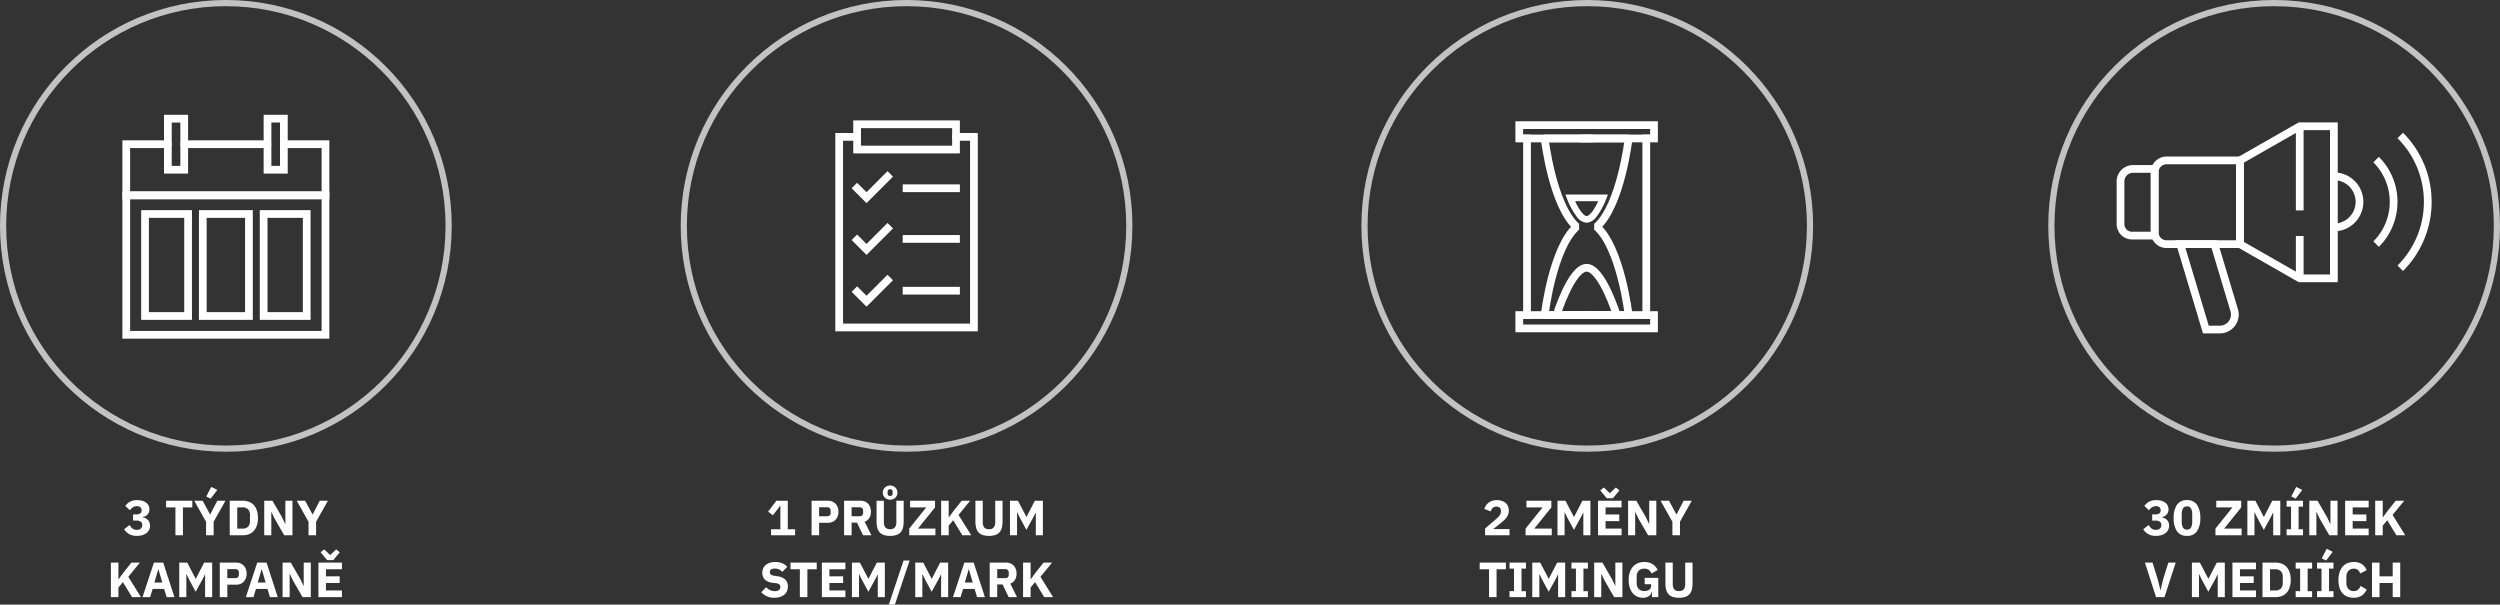 <svg xmlns="http://www.w3.org/2000/svg" width="808" height="195.416" viewBox="0 0 808 195.416">
  <rect x="0" y="0" width="808" height="195.416" fill="#333333" stroke="none"/>
  <g id="ikony_dm_pripadovka" transform="translate(89 -1386)">
    <g id="Ellipse_204" data-name="Ellipse 204" transform="translate(-89 1386)" fill="none" stroke="#fff" stroke-width="2" opacity="0.7">
      <circle cx="73" cy="73" r="73" stroke="none"/>
      <circle cx="73" cy="73" r="72" fill="none"/>
    </g>
    <path id="Path_523" data-name="Path 523" d="M-28.944-6.752a2.009,2.009,0,0,0,1.3-.344,1.075,1.075,0,0,0,.408-.856v-.112a1.276,1.276,0,0,0-.392-.976,1.563,1.563,0,0,0-1.112-.368A2.475,2.475,0,0,0-30-9.064a3,3,0,0,0-1.008.984l-1.5-1.408a6.272,6.272,0,0,1,.688-.76,3.91,3.91,0,0,1,.832-.592,4.286,4.286,0,0,1,1.04-.384,5.655,5.655,0,0,1,1.3-.136,5.905,5.905,0,0,1,1.624.208,3.772,3.772,0,0,1,1.248.6,2.73,2.73,0,0,1,.8.936A2.618,2.618,0,0,1-24.7-8.4a2.629,2.629,0,0,1-.168.96,2.348,2.348,0,0,1-.464.752,2.481,2.481,0,0,1-.68.52,2.9,2.9,0,0,1-.816.28v.1a3.466,3.466,0,0,1,.92.312,2.613,2.613,0,0,1,.736.552,2.443,2.443,0,0,1,.488.792A2.849,2.849,0,0,1-24.512-3.1a3,3,0,0,1-.3,1.36A2.993,2.993,0,0,1-25.68-.7a4.063,4.063,0,0,1-1.344.664,6.073,6.073,0,0,1-1.728.232,5.823,5.823,0,0,1-1.5-.176A4.389,4.389,0,0,1-31.4-.456a3.989,3.989,0,0,1-.848-.68,5.394,5.394,0,0,1-.632-.816L-31.1-3.328A3.683,3.683,0,0,0-30.2-2.2a2.214,2.214,0,0,0,1.448.44,1.841,1.841,0,0,0,1.272-.408,1.417,1.417,0,0,0,.456-1.112v-.1a1.155,1.155,0,0,0-.52-1.032,2.573,2.573,0,0,0-1.432-.344h-1.008v-2Zm15.072-2.256V0H-16.3V-9.008h-3.024v-2.16h8.48v2.16ZM-6.4,0V-4.368l-3.824-6.8H-7.5L-5.1-6.72h.032l2.3-4.448h2.64L-3.952-4.384V0Zm1.488-11.84-1.408-.688,1.584-3.1,1.968.976Zm6.16.672H5.456a5.556,5.556,0,0,1,2.016.352A4.064,4.064,0,0,1,9.024-9.768a4.788,4.788,0,0,1,.992,1.744,7.668,7.668,0,0,1,.352,2.44,7.668,7.668,0,0,1-.352,2.44A4.788,4.788,0,0,1,9.024-1.4,4.064,4.064,0,0,1,7.472-.352,5.556,5.556,0,0,1,5.456,0H1.248ZM5.456-2.16a2.349,2.349,0,0,0,1.712-.608A2.631,2.631,0,0,0,7.792-4.72V-6.448A2.631,2.631,0,0,0,7.168-8.4a2.349,2.349,0,0,0-1.712-.608H3.68V-2.16ZM15.808-5.28,14.736-7.52h-.048V0H12.4V-11.168h2.656l3.056,5.28,1.072,2.24h.048v-7.52H21.52V0H18.864ZM26.72,0V-4.368l-3.824-6.8h2.72l2.4,4.448h.032l2.3-4.448h2.64L29.168-4.384V0ZM-33.272,15.136l-1.456,1.76V20H-37.16V8.832h2.432v5.312h.1l1.584-2.16,2.512-3.152h2.752l-3.76,4.592,4.1,6.576h-2.864ZM-19.144,20l-.8-2.656h-3.728l-.8,2.656h-2.464l3.68-11.168h3.008L-16.616,20Zm-2.64-8.96h-.08L-23.1,15.28h2.56Zm15.072,1.632H-6.76L-7.576,14.3l-2.176,3.952L-11.88,14.32l-.848-1.76h-.048V20h-2.288V8.832h2.576l2.736,5.232h.032l2.7-5.232h2.592V20H-6.712ZM-1.96,20V8.832H3.32A3.582,3.582,0,0,1,4.728,9.1a3.123,3.123,0,0,1,1.064.728,3.192,3.192,0,0,1,.68,1.128,4.512,4.512,0,0,1,0,2.9,3.2,3.2,0,0,1-.68,1.12,3.123,3.123,0,0,1-1.064.728,3.582,3.582,0,0,1-1.408.264H.472V20ZM.472,13.856h2.56a1.235,1.235,0,0,0,.856-.28,1.05,1.05,0,0,0,.312-.824v-.7a1.05,1.05,0,0,0-.312-.824,1.235,1.235,0,0,0-.856-.28H.472ZM14.248,20l-.8-2.656H9.72L8.92,20H6.456l3.68-11.168h3.008L16.776,20Zm-2.64-8.96h-.08L10.3,15.28h2.56Zm10.128,3.68-1.072-2.24h-.048V20H18.328V8.832h2.656l3.056,5.28,1.072,2.24h.048V8.832h2.288V20H24.792ZM29.912,20V8.832h7.6v2.16H32.344V13.28h4.432v2.144H32.344V17.84h5.168V20ZM32.728,8.032,30.616,5.488l1.168-.928L33.72,6.4l1.936-1.84,1.168.928L34.712,8.032Z" transform="translate(-16 1559)" fill="#fff"/>
    <g id="Group_385" data-name="Group 385" transform="translate(-50.448 1496.468)">
      <path id="Path_497" data-name="Path 497" d="M2.253-18.763H66.642v-45.09H2.253Z" transform="translate(0 16.509)" fill="none" stroke="#fff" stroke-linecap="round" stroke-miterlimit="1.5" stroke-width="2.5"/>
      <path id="Path_498" data-name="Path 498" d="M15.7-63.853H2.253v16.509H66.642V-63.853H53.194" fill="none" stroke="#fff" stroke-linecap="round" stroke-miterlimit="1.5" stroke-width="2.5"/>
      <path id="Path_499" data-name="Path 499" d="M47.908-63.853H20.988" fill="none" stroke="#fff" stroke-linecap="round" stroke-miterlimit="1.5" stroke-width="2.5"/>
      <path id="Path_500" data-name="Path 500" d="M15.7-55.6h5.286V-72.107H15.7Z" fill="none" stroke="#fff" stroke-linecap="round" stroke-miterlimit="1.5" stroke-width="2.5" fill-rule="evenodd"/>
      <path id="Path_501" data-name="Path 501" d="M47.908-55.6h5.286V-72.107H47.908Z" fill="none" stroke="#fff" stroke-linecap="round" stroke-miterlimit="1.5" stroke-width="2.5" fill-rule="evenodd"/>
      <path id="Path_502" data-name="Path 502" d="M8.321-8.33h13.92V-41.3H8.321Z" fill="none" stroke="#fff" stroke-linecap="round" stroke-miterlimit="1.5" stroke-width="2.5"/>
      <path id="Path_503" data-name="Path 503" d="M26.989-8.33H41.907V-41.3H26.989Z" fill="none" stroke="#fff" stroke-linecap="round" stroke-miterlimit="1.5" stroke-width="2.5"/>
      <path id="Path_504" data-name="Path 504" d="M45.659-8.33h13.92V-41.3H45.659Z" transform="translate(1)" fill="none" stroke="#fff" stroke-linecap="round" stroke-miterlimit="1.5" stroke-width="2.5"/>
    </g>
    <g id="Ellipse_204-2" data-name="Ellipse 204" transform="translate(131 1386)" fill="none" stroke="#fff" stroke-width="2" opacity="0.7">
      <circle cx="73" cy="73" r="73" stroke="none"/>
      <circle cx="73" cy="73" r="72" fill="none"/>
    </g>
    <path id="Path_522" data-name="Path 522" d="M-43.792,0V-1.936h3.008V-9.424h-.144L-43.2-6.448l-1.536-1.2,2.672-3.52h3.68v9.232h2.368V0Zm13.1,0V-11.168h5.28A3.582,3.582,0,0,1-24-10.9a3.123,3.123,0,0,1,1.064.728,3.192,3.192,0,0,1,.68,1.128,4.23,4.23,0,0,1,.24,1.448,4.211,4.211,0,0,1-.24,1.456,3.2,3.2,0,0,1-.68,1.12A3.123,3.123,0,0,1-24-4.3a3.582,3.582,0,0,1-1.408.264h-2.848V0Zm2.432-6.144h2.56a1.235,1.235,0,0,0,.856-.28,1.05,1.05,0,0,0,.312-.824v-.7a1.05,1.05,0,0,0-.312-.824,1.235,1.235,0,0,0-.856-.28h-2.56ZM-17.76,0h-2.432V-11.168h5.3a3.636,3.636,0,0,1,1.392.256,2.98,2.98,0,0,1,1.064.728,3.289,3.289,0,0,1,.68,1.128A4.211,4.211,0,0,1-11.52-7.6a3.81,3.81,0,0,1-.5,1.984,2.885,2.885,0,0,1-1.528,1.232L-11.36,0h-2.7l-1.952-4.1H-17.76Zm2.56-6.144a1.235,1.235,0,0,0,.856-.28,1.05,1.05,0,0,0,.312-.824v-.7a1.05,1.05,0,0,0-.312-.824,1.235,1.235,0,0,0-.856-.28h-2.56v2.912Zm7.872-5.024V-4.32a2.812,2.812,0,0,0,.464,1.768,1.869,1.869,0,0,0,1.552.584A1.869,1.869,0,0,0-3.76-2.552,2.812,2.812,0,0,0-3.3-4.32v-6.848H-.928v6.592A8.666,8.666,0,0,1-1.16-2.44,3.456,3.456,0,0,1-1.92-.952a3.143,3.143,0,0,1-1.36.864,6.422,6.422,0,0,1-2.032.28,6.422,6.422,0,0,1-2.032-.28A3.143,3.143,0,0,1-8.7-.952a3.456,3.456,0,0,1-.76-1.488A8.666,8.666,0,0,1-9.7-4.576v-6.592Zm2.016-.336a2.538,2.538,0,0,1-.928-.168,2.277,2.277,0,0,1-.752-.472,2.2,2.2,0,0,1-.5-.728,2.286,2.286,0,0,1-.184-.92,2.286,2.286,0,0,1,.184-.92,2.2,2.2,0,0,1,.5-.728,2.277,2.277,0,0,1,.752-.472,2.538,2.538,0,0,1,.928-.168,2.538,2.538,0,0,1,.928.168,2.277,2.277,0,0,1,.752.472,2.2,2.2,0,0,1,.5.728,2.286,2.286,0,0,1,.184.92,2.286,2.286,0,0,1-.184.92,2.2,2.2,0,0,1-.5.728,2.277,2.277,0,0,1-.752.472A2.538,2.538,0,0,1-5.312-11.5Zm0-1.2a.789.789,0,0,0,.608-.224A.835.835,0,0,0-4.5-13.52v-.544a.835.835,0,0,0-.208-.592.789.789,0,0,0-.608-.224.789.789,0,0,0-.608.224.835.835,0,0,0-.208.592v.544a.835.835,0,0,0,.208.592A.789.789,0,0,0-5.312-12.7ZM9.328,0H.864V-2.16l5.5-6.848H1.136v-2.16H9.2v2.16L3.68-2.16H9.328Zm5.744-4.864L13.616-3.1V0H11.184V-11.168h2.432v5.312h.1L15.3-8.016l2.512-3.152H20.56L16.8-6.576,20.9,0H18.032Zm9.552-6.3V-4.32a2.812,2.812,0,0,0,.464,1.768,1.869,1.869,0,0,0,1.552.584,1.869,1.869,0,0,0,1.552-.584,2.812,2.812,0,0,0,.464-1.768v-6.848h2.368v6.592a8.666,8.666,0,0,1-.232,2.136,3.456,3.456,0,0,1-.76,1.488,3.143,3.143,0,0,1-1.36.864,6.422,6.422,0,0,1-2.032.28,6.422,6.422,0,0,1-2.032-.28,3.143,3.143,0,0,1-1.36-.864,3.456,3.456,0,0,1-.76-1.488,8.666,8.666,0,0,1-.232-2.136v-6.592Zm17.152,3.84h-.048L40.912-5.7,38.736-1.744,36.608-5.68,35.76-7.44h-.048V0H33.424V-11.168H36l2.736,5.232h.032l2.7-5.232h2.592V0H41.776Zm-84.488,27.52a5.613,5.613,0,0,1-2.5-.5,5.708,5.708,0,0,1-1.744-1.3l1.6-1.616a3.6,3.6,0,0,0,2.8,1.28,2.014,2.014,0,0,0,1.328-.368,1.218,1.218,0,0,0,.432-.976,1.183,1.183,0,0,0-.256-.776,1.636,1.636,0,0,0-1.04-.424l-1.1-.144a4.274,4.274,0,0,1-2.6-1.072,3.1,3.1,0,0,1-.824-2.256,3.244,3.244,0,0,1,.288-1.376A3.046,3.046,0,0,1-45.5,9.584a3.844,3.844,0,0,1,1.312-.7,5.8,5.8,0,0,1,1.768-.248,5.747,5.747,0,0,1,2.224.4,4.516,4.516,0,0,1,1.648,1.168l-1.616,1.632a3.24,3.24,0,0,0-.968-.76,3.082,3.082,0,0,0-1.432-.3,2.087,2.087,0,0,0-1.216.288.931.931,0,0,0-.4.8,1.017,1.017,0,0,0,.312.832,2.159,2.159,0,0,0,1.016.368l1.1.176a4.709,4.709,0,0,1,2.56,1.064,2.956,2.956,0,0,1,.832,2.248,3.7,3.7,0,0,1-.288,1.472,3.154,3.154,0,0,1-.84,1.152,3.871,3.871,0,0,1-1.368.744A6.021,6.021,0,0,1-42.712,20.192Zm10.656-9.2V20h-2.432V10.992h-3.024V8.832h8.48v2.16ZM-27.368,20V8.832h7.6v2.16h-5.168V13.28H-20.5v2.144h-4.432V17.84h5.168V20ZM-9.3,12.672h-.048l-.816,1.632-2.176,3.952-2.128-3.936-.848-1.76h-.048V20h-2.288V8.832h2.576l2.736,5.232h.032l2.7-5.232h2.592V20H-9.3Zm3.568,9.744L-.968,8.16H.984L-3.784,22.416Zm16.9-9.744h-.048L10.3,14.3,8.12,18.256,5.992,14.32l-.848-1.76H5.1V20H2.808V8.832H5.384L8.12,14.064h.032l2.7-5.232h2.592V20H11.16ZM22.792,20l-.8-2.656H18.264L17.464,20H15L18.68,8.832h3.008L25.32,20Zm-2.64-8.96h-.08L18.84,15.28H21.4ZM29.3,20H26.872V8.832h5.3a3.636,3.636,0,0,1,1.392.256,2.98,2.98,0,0,1,1.064.728,3.289,3.289,0,0,1,.68,1.128,4.211,4.211,0,0,1,.24,1.456,3.81,3.81,0,0,1-.5,1.984,2.885,2.885,0,0,1-1.528,1.232L35.7,20H33l-1.952-4.1H29.3Zm2.56-6.144a1.235,1.235,0,0,0,.856-.28,1.05,1.05,0,0,0,.312-.824v-.7a1.05,1.05,0,0,0-.312-.824,1.235,1.235,0,0,0-.856-.28H29.3v2.912Zm9.68,1.28L40.088,16.9V20H37.656V8.832h2.432v5.312h.1l1.584-2.16L44.28,8.832h2.752l-3.76,4.592L47.368,20H44.5Z" transform="translate(204 1559)" fill="#fff"/>
    <g id="Group_384" data-name="Group 384" transform="translate(179.971 1494.096)">
      <path id="Path_489" data-name="Path 489" d="M8.05-63.853h-5.8v61.6H45.8v-61.6h-5.8" fill="none" stroke="#fff" stroke-linecap="round" stroke-miterlimit="1.5" stroke-width="2.5"/>
      <path id="Path_490" data-name="Path 490" d="M8.05-59.765H40.008v-8.174H8.05Z" fill="none" stroke="#fff" stroke-linecap="round" stroke-miterlimit="1.5" stroke-width="2.5"/>
      <path id="Path_491" data-name="Path 491" d="M8.05-47.254l3.037,3.037,6.787-6.787" fill="none" stroke="#fff" stroke-linecap="square" stroke-miterlimit="1.5" stroke-width="2.5"/>
      <path id="Path_492" data-name="Path 492" d="M24.029-47.254H40.008" fill="none" stroke="#fff" stroke-linecap="square" stroke-miterlimit="1.5" stroke-width="2.5"/>
      <path id="Path_493" data-name="Path 493" d="M24.029-30.876H40.008" fill="none" stroke="#fff" stroke-linecap="square" stroke-miterlimit="1.5" stroke-width="2.5"/>
      <path id="Path_494" data-name="Path 494" d="M24.029-14.14H40.008" fill="none" stroke="#fff" stroke-linecap="square" stroke-miterlimit="1.5" stroke-width="2.5"/>
      <path id="Path_495" data-name="Path 495" d="M8.05-30.519l3.037,3.037,6.787-6.788" fill="none" stroke="#fff" stroke-linecap="square" stroke-miterlimit="1.5" stroke-width="2.5"/>
      <path id="Path_496" data-name="Path 496" d="M8.05-13.783l3.037,3.037,6.787-6.788" fill="none" stroke="#fff" stroke-linecap="square" stroke-miterlimit="1.5" stroke-width="2.5"/>
    </g>
    <g id="Ellipse_204-3" data-name="Ellipse 204" transform="translate(351 1386)" fill="none" stroke="#fff" stroke-width="2" opacity="0.7">
      <circle cx="73" cy="73" r="73" stroke="none"/>
      <circle cx="73" cy="73" r="72" fill="none"/>
    </g>
    <path id="Path_524" data-name="Path 524" d="M-25.12,0h-7.9V-2.192l3.44-2.944q.464-.4.784-.728a4.093,4.093,0,0,0,.52-.64,2.366,2.366,0,0,0,.288-.616,2.35,2.35,0,0,0,.088-.656V-8a1.173,1.173,0,0,0-.128-.56,1.225,1.225,0,0,0-.336-.4,1.462,1.462,0,0,0-.472-.24,1.839,1.839,0,0,0-.536-.08,1.743,1.743,0,0,0-.7.128,1.631,1.631,0,0,0-.512.344,1.971,1.971,0,0,0-.36.5,2.782,2.782,0,0,0-.224.6l-2.1-.8a4.823,4.823,0,0,1,.528-1.1,3.681,3.681,0,0,1,.84-.912,3.877,3.877,0,0,1,1.192-.616,5,5,0,0,1,1.552-.224,4.714,4.714,0,0,1,1.616.256,3.513,3.513,0,0,1,1.192.7A2.979,2.979,0,0,1-25.6-9.336,3.447,3.447,0,0,1-25.344-8a3.462,3.462,0,0,1-.24,1.312,4.588,4.588,0,0,1-.648,1.112,6.872,6.872,0,0,1-.952.984q-.544.464-1.136.944L-30.4-2.016h5.28Zm13.648,0h-8.464V-2.16l5.5-6.848h-5.232v-2.16H-11.6v2.16L-17.12-2.16h5.648ZM-1.264-7.328h-.048L-2.128-5.7-4.3-1.744-6.432-5.68-7.28-7.44h-.048V0H-9.616V-11.168H-7.04L-4.3-5.936h.032l2.7-5.232H1.024V0H-1.264ZM3.488,0V-11.168h7.6v2.16H5.92V-6.72h4.432v2.144H5.92V-2.16h5.168V0ZM6.3-11.968,4.192-14.512,5.36-15.44,7.3-13.6l1.936-1.84,1.168.928L8.288-11.968Zm10.3,6.688L15.536-7.52h-.048V0H13.2V-11.168h2.656l3.056,5.28,1.072,2.24h.048v-7.52H22.32V0H19.664ZM27.52,0V-4.368l-3.824-6.8h2.72l2.4,4.448h.032l2.3-4.448h2.64L29.968-4.384V0ZM-29.312,10.992V20h-2.432V10.992h-3.024V8.832h8.48v2.16ZM-25.12,20V18.064h1.44v-7.3h-1.44V8.832h5.312v1.936h-1.44v7.3h1.44V20Zm15.7-7.328h-.048l-.816,1.632-2.176,3.952-2.128-3.936-.848-1.76h-.048V20h-2.288V8.832H-15.2l2.736,5.232h.032l2.7-5.232h2.592V20H-9.424ZM-5.1,20V18.064h1.44v-7.3H-5.1V8.832H.208v1.936h-1.44v7.3H.208V20ZM5.648,14.72,4.576,12.48H4.528V20H2.24V8.832H4.9l3.056,5.28,1.072,2.24h.048V8.832H11.36V20H8.7Zm15.264,3.5h-.08a2.123,2.123,0,0,1-.864,1.408,3.227,3.227,0,0,1-2,.56,4.38,4.38,0,0,1-1.792-.368,4.114,4.114,0,0,1-1.456-1.088,5.154,5.154,0,0,1-.976-1.792,7.952,7.952,0,0,1-.352-2.48,7.779,7.779,0,0,1,.368-2.5,5.142,5.142,0,0,1,1.032-1.824,4.362,4.362,0,0,1,1.592-1.12,5.35,5.35,0,0,1,2.064-.384,4.973,4.973,0,0,1,2.592.648,4.413,4.413,0,0,1,1.712,1.944l-1.984,1.136a2.72,2.72,0,0,0-.8-1.112,2.3,2.3,0,0,0-1.52-.456,2.477,2.477,0,0,0-1.808.656,2.777,2.777,0,0,0-.672,2.064v1.792a2.782,2.782,0,0,0,.672,2.056,2.46,2.46,0,0,0,1.808.664,3.358,3.358,0,0,0,.848-.1,2.127,2.127,0,0,0,.7-.32,1.562,1.562,0,0,0,.472-.52,1.466,1.466,0,0,0,.168-.72v-.56H18.56V13.776h4.4V20H20.912Zm6.72-9.392V15.68a2.812,2.812,0,0,0,.464,1.768,1.869,1.869,0,0,0,1.552.584,1.869,1.869,0,0,0,1.552-.584,2.812,2.812,0,0,0,.464-1.768V8.832h2.368v6.592A8.666,8.666,0,0,1,33.8,17.56a3.456,3.456,0,0,1-.76,1.488,3.143,3.143,0,0,1-1.36.864,6.422,6.422,0,0,1-2.032.28,6.422,6.422,0,0,1-2.032-.28,3.143,3.143,0,0,1-1.36-.864,3.456,3.456,0,0,1-.76-1.488,8.666,8.666,0,0,1-.232-2.136V8.832Z" transform="translate(424 1559)" fill="#fff"/>
    <g id="Ellipse_204-4" data-name="Ellipse 204" transform="translate(573 1386)" fill="none" stroke="#fff" stroke-width="2" opacity="0.7">
      <circle cx="73" cy="73" r="73" stroke="none"/>
      <circle cx="73" cy="73" r="72" fill="none"/>
    </g>
    <path id="Path_525" data-name="Path 525" d="M-38.376-6.752a2.009,2.009,0,0,0,1.3-.344,1.075,1.075,0,0,0,.408-.856v-.112a1.276,1.276,0,0,0-.392-.976,1.563,1.563,0,0,0-1.112-.368,2.475,2.475,0,0,0-1.264.344,3,3,0,0,0-1.008.984l-1.5-1.408a6.272,6.272,0,0,1,.688-.76,3.911,3.911,0,0,1,.832-.592,4.286,4.286,0,0,1,1.04-.384,5.655,5.655,0,0,1,1.3-.136,5.905,5.905,0,0,1,1.624.208,3.772,3.772,0,0,1,1.248.6,2.73,2.73,0,0,1,.8.936,2.618,2.618,0,0,1,.28,1.216,2.629,2.629,0,0,1-.168.96,2.348,2.348,0,0,1-.464.752,2.481,2.481,0,0,1-.68.52,2.9,2.9,0,0,1-.816.28v.1a3.466,3.466,0,0,1,.92.312,2.613,2.613,0,0,1,.736.552,2.443,2.443,0,0,1,.488.792A2.849,2.849,0,0,1-33.944-3.1a3,3,0,0,1-.3,1.36A2.993,2.993,0,0,1-35.112-.7a4.063,4.063,0,0,1-1.344.664,6.073,6.073,0,0,1-1.728.232,5.823,5.823,0,0,1-1.5-.176,4.389,4.389,0,0,1-1.144-.472,3.989,3.989,0,0,1-.848-.68,5.394,5.394,0,0,1-.632-.816l1.776-1.376a3.683,3.683,0,0,0,.9,1.128,2.214,2.214,0,0,0,1.448.44,1.841,1.841,0,0,0,1.272-.408,1.417,1.417,0,0,0,.456-1.112v-.1a1.155,1.155,0,0,0-.52-1.032,2.573,2.573,0,0,0-1.432-.344h-1.008v-2ZM-28.168.192a3.684,3.684,0,0,1-3.248-1.52,7.383,7.383,0,0,1-1.056-4.256A7.383,7.383,0,0,1-31.416-9.84a3.684,3.684,0,0,1,3.248-1.52A3.684,3.684,0,0,1-24.92-9.84a7.383,7.383,0,0,1,1.056,4.256A7.383,7.383,0,0,1-24.92-1.328,3.684,3.684,0,0,1-28.168.192Zm0-2.032a1.364,1.364,0,0,0,1.328-.7,4.354,4.354,0,0,0,.368-1.984V-6.64a4.354,4.354,0,0,0-.368-1.984,1.364,1.364,0,0,0-1.328-.7,1.364,1.364,0,0,0-1.328.7,4.354,4.354,0,0,0-.368,1.984v2.112A4.354,4.354,0,0,0-29.5-2.544,1.364,1.364,0,0,0-28.168-1.84ZM-10.5,0h-8.464V-2.16l5.5-6.848H-18.7v-2.16h8.064v2.16l-5.52,6.848H-10.5ZM-.3-7.328H-.344L-1.16-5.7-3.336-1.744-5.464-5.68l-.848-1.76H-6.36V0H-8.648V-11.168h2.576l2.736,5.232H-3.3l2.7-5.232H1.992V0H-.3ZM4.024,0V-1.936h1.44v-7.3H4.024v-1.936H9.336v1.936H7.9v7.3h1.44V0ZM6.952-11.84l-1.408-.688,1.584-3.1,1.968.976Zm7.824,6.56L13.7-7.52h-.048V0H11.368V-11.168h2.656l3.056,5.28,1.072,2.24H18.2v-7.52h2.288V0H17.832ZM22.952,0V-11.168h7.6v2.16H25.384V-6.72h4.432v2.144H25.384V-2.16h5.168V0Zm13.6-4.864L35.1-3.1V0H32.664V-11.168H35.1v5.312h.1l1.584-2.16,2.512-3.152H42.04L38.28-6.576,42.376,0H39.512ZM-38.16,20l-3.6-11.168H-39.3l1.664,5.36.88,3.5h.048l.848-3.5,1.664-5.36h2.384L-35.44,20Zm19.936-7.328h-.048l-.816,1.632-2.176,3.952-2.128-3.936-.848-1.76h-.048V20h-2.288V8.832H-24l2.736,5.232h.032l2.7-5.232h2.592V20h-2.288ZM-13.472,20V8.832h7.6v2.16H-11.04V13.28h4.432v2.144H-11.04V17.84h5.168V20ZM-3.76,8.832H.448a5.556,5.556,0,0,1,2.016.352,4.064,4.064,0,0,1,1.552,1.048,4.788,4.788,0,0,1,.992,1.744,7.668,7.668,0,0,1,.352,2.44,7.668,7.668,0,0,1-.352,2.44A4.788,4.788,0,0,1,4.016,18.6a4.064,4.064,0,0,1-1.552,1.048A5.556,5.556,0,0,1,.448,20H-3.76ZM.448,17.84a2.349,2.349,0,0,0,1.712-.608,2.631,2.631,0,0,0,.624-1.952V13.552A2.631,2.631,0,0,0,2.16,11.6a2.349,2.349,0,0,0-1.712-.608H-1.328V17.84ZM6.96,20V18.064H8.4v-7.3H6.96V8.832h5.312v1.936h-1.44v7.3h1.44V20Zm6.912,0V18.064h1.44v-7.3h-1.44V8.832h5.312v1.936h-1.44v7.3h1.44V20ZM16.8,8.16l-1.408-.688,1.584-3.1,1.968.976Zm8.928,12.032a5.538,5.538,0,0,1-2.048-.36,4.06,4.06,0,0,1-1.552-1.072,4.935,4.935,0,0,1-.992-1.776,7.934,7.934,0,0,1-.352-2.488,8.183,8.183,0,0,1,.352-2.5,5.239,5.239,0,0,1,.992-1.84A4.136,4.136,0,0,1,23.68,9.024a5.231,5.231,0,0,1,2.048-.384,4.743,4.743,0,0,1,2.56.632A4.357,4.357,0,0,1,29.9,11.264l-2.1,1.088a2.494,2.494,0,0,0-.7-1.128,2.008,2.008,0,0,0-1.384-.424,2.239,2.239,0,0,0-1.72.7,2.866,2.866,0,0,0-.648,2.024v1.792a2.866,2.866,0,0,0,.648,2.024,2.239,2.239,0,0,0,1.72.7,2.045,2.045,0,0,0,1.432-.488,2.965,2.965,0,0,0,.792-1.176l1.984,1.152A4.965,4.965,0,0,1,28.3,19.5,4.444,4.444,0,0,1,25.728,20.192ZM38.32,15.424H34.064V20H31.632V8.832h2.432V13.28H38.32V8.832h2.432V20H38.32Z" transform="translate(646 1559)" fill="#fff"/>
    <g id="Group_386" data-name="Group 386" transform="translate(399.777 1494.384)">
      <path id="Path_505" data-name="Path 505" d="M33.75-6.56H14.307s4.773-15.273,9.721-15.273S33.75-6.56,33.75-6.56Z" fill="none" stroke="#fff" stroke-linecap="square" stroke-miterlimit="1.5" stroke-width="2.5"/>
      <path id="Path_506" data-name="Path 506" d="M2.253-63.633H45.8v-4.306H2.253Z" fill="none" stroke="#fff" stroke-linecap="round" stroke-miterlimit="1.5" stroke-width="2.5" fill-rule="evenodd"/>
      <path id="Path_507" data-name="Path 507" d="M22.284-63.633H37.6S35.078-41.991,27.294-35.1C35.078-28.2,37.6-6.56,37.6-6.56H22.284" fill="none" stroke="#fff" stroke-linecap="round" stroke-miterlimit="1.5" stroke-width="2.5"/>
      <path id="Path_508" data-name="Path 508" d="M25.774-63.633H10.458S12.979-41.991,20.763-35.1C12.979-28.2,10.458-6.56,10.458-6.56H25.774" fill="none" stroke="#fff" stroke-linecap="round" stroke-miterlimit="1.5" stroke-width="2.5"/>
      <path id="Path_509" data-name="Path 509" d="M2.253-2.253H45.8V-6.56H2.253Z" fill="none" stroke="#fff" stroke-linecap="round" stroke-miterlimit="1.5" stroke-width="2.5" fill-rule="evenodd"/>
      <path id="Path_510" data-name="Path 510" d="M4.754-6.56V-63.633" fill="none" stroke="#fff" stroke-linecap="square" stroke-miterlimit="1.5" stroke-width="2.5"/>
      <path id="Path_511" data-name="Path 511" d="M43.3-6.56V-63.633" fill="none" stroke="#fff" stroke-linecap="square" stroke-miterlimit="1.5" stroke-width="2.5"/>
      <path id="Path_512" data-name="Path 512" d="M17.157-45.52l.555,1.477a24.4,24.4,0,0,0,3.167,5.776,4.436,4.436,0,0,0,3.15,1.885,4.436,4.436,0,0,0,3.15-1.885,24.4,24.4,0,0,0,3.167-5.776L30.9-45.52Zm10.6,2.171H20.305a21.154,21.154,0,0,0,1.541,2.814,7.61,7.61,0,0,0,1.263,1.512,1.513,1.513,0,0,0,.92.47,1.513,1.513,0,0,0,.92-.47,7.617,7.617,0,0,0,1.263-1.512A21.165,21.165,0,0,0,27.752-43.35Z" fill="#fff" fill-rule="evenodd"/>
    </g>
    <g id="Group_387" data-name="Group 387" transform="translate(583.785 1505.059)">
      <path id="Path_513" data-name="Path 513" d="M70.489-78.248,51.181-67.216v27.07L70.489-29.111H81.523V-78.248Z" fill="none" stroke="#fff" stroke-miterlimit="10" stroke-width="2.5"/>
      <path id="Path_514" data-name="Path 514" d="M70.489-78.248v27.189" fill="none" stroke="#fff" stroke-miterlimit="10" stroke-width="2.5"/>
      <path id="Path_515" data-name="Path 515" d="M27.457-40.146H51.181v-27.07H27.457a3.858,3.858,0,0,0-3.86,3.861v19.35A3.858,3.858,0,0,0,27.457-40.146Z" fill="none" stroke="#fff" stroke-miterlimit="10" stroke-width="2.5"/>
      <path id="Path_516" data-name="Path 516" d="M70.489-29.111V-42.784" fill="none" stroke="#fff" stroke-miterlimit="10" stroke-width="2.5"/>
      <path id="Path_517" data-name="Path 517" d="M44.684-12.562H40.147L31.871-40.145H42.905l6.409,21.361A4.835,4.835,0,0,1,44.684-12.562Z" fill="none" stroke="#fff" stroke-miterlimit="10" stroke-width="2.5"/>
      <path id="Path_518" data-name="Path 518" d="M16.422-42.905H23.6V-64.456H16.422a4.049,4.049,0,0,0-3.86,4.078v13.74A3.751,3.751,0,0,0,16.422-42.905Z" fill="none" stroke="#fff" stroke-miterlimit="10" stroke-width="2.5"/>
      <path id="Path_519" data-name="Path 519" d="M81.523-62.091A8.273,8.273,0,0,1,89.8-53.819a8.273,8.273,0,0,1-8.276,8.275" fill="none" stroke="#fff" stroke-miterlimit="10" stroke-width="2.5"/>
      <path id="Path_520" data-name="Path 520" d="M95.173-67.478a19.256,19.256,0,0,1,5.66,13.659,19.257,19.257,0,0,1-5.655,13.655" fill="none" stroke="#fff" stroke-miterlimit="10" stroke-width="2.5"/>
      <path id="Path_521" data-name="Path 521" d="M102.977-75.273a30.236,30.236,0,0,1,8.89,21.454,30.252,30.252,0,0,1-8.887,21.458" fill="none" stroke="#fff" stroke-miterlimit="10" stroke-width="2.5"/>
    </g>
  </g>
</svg>
